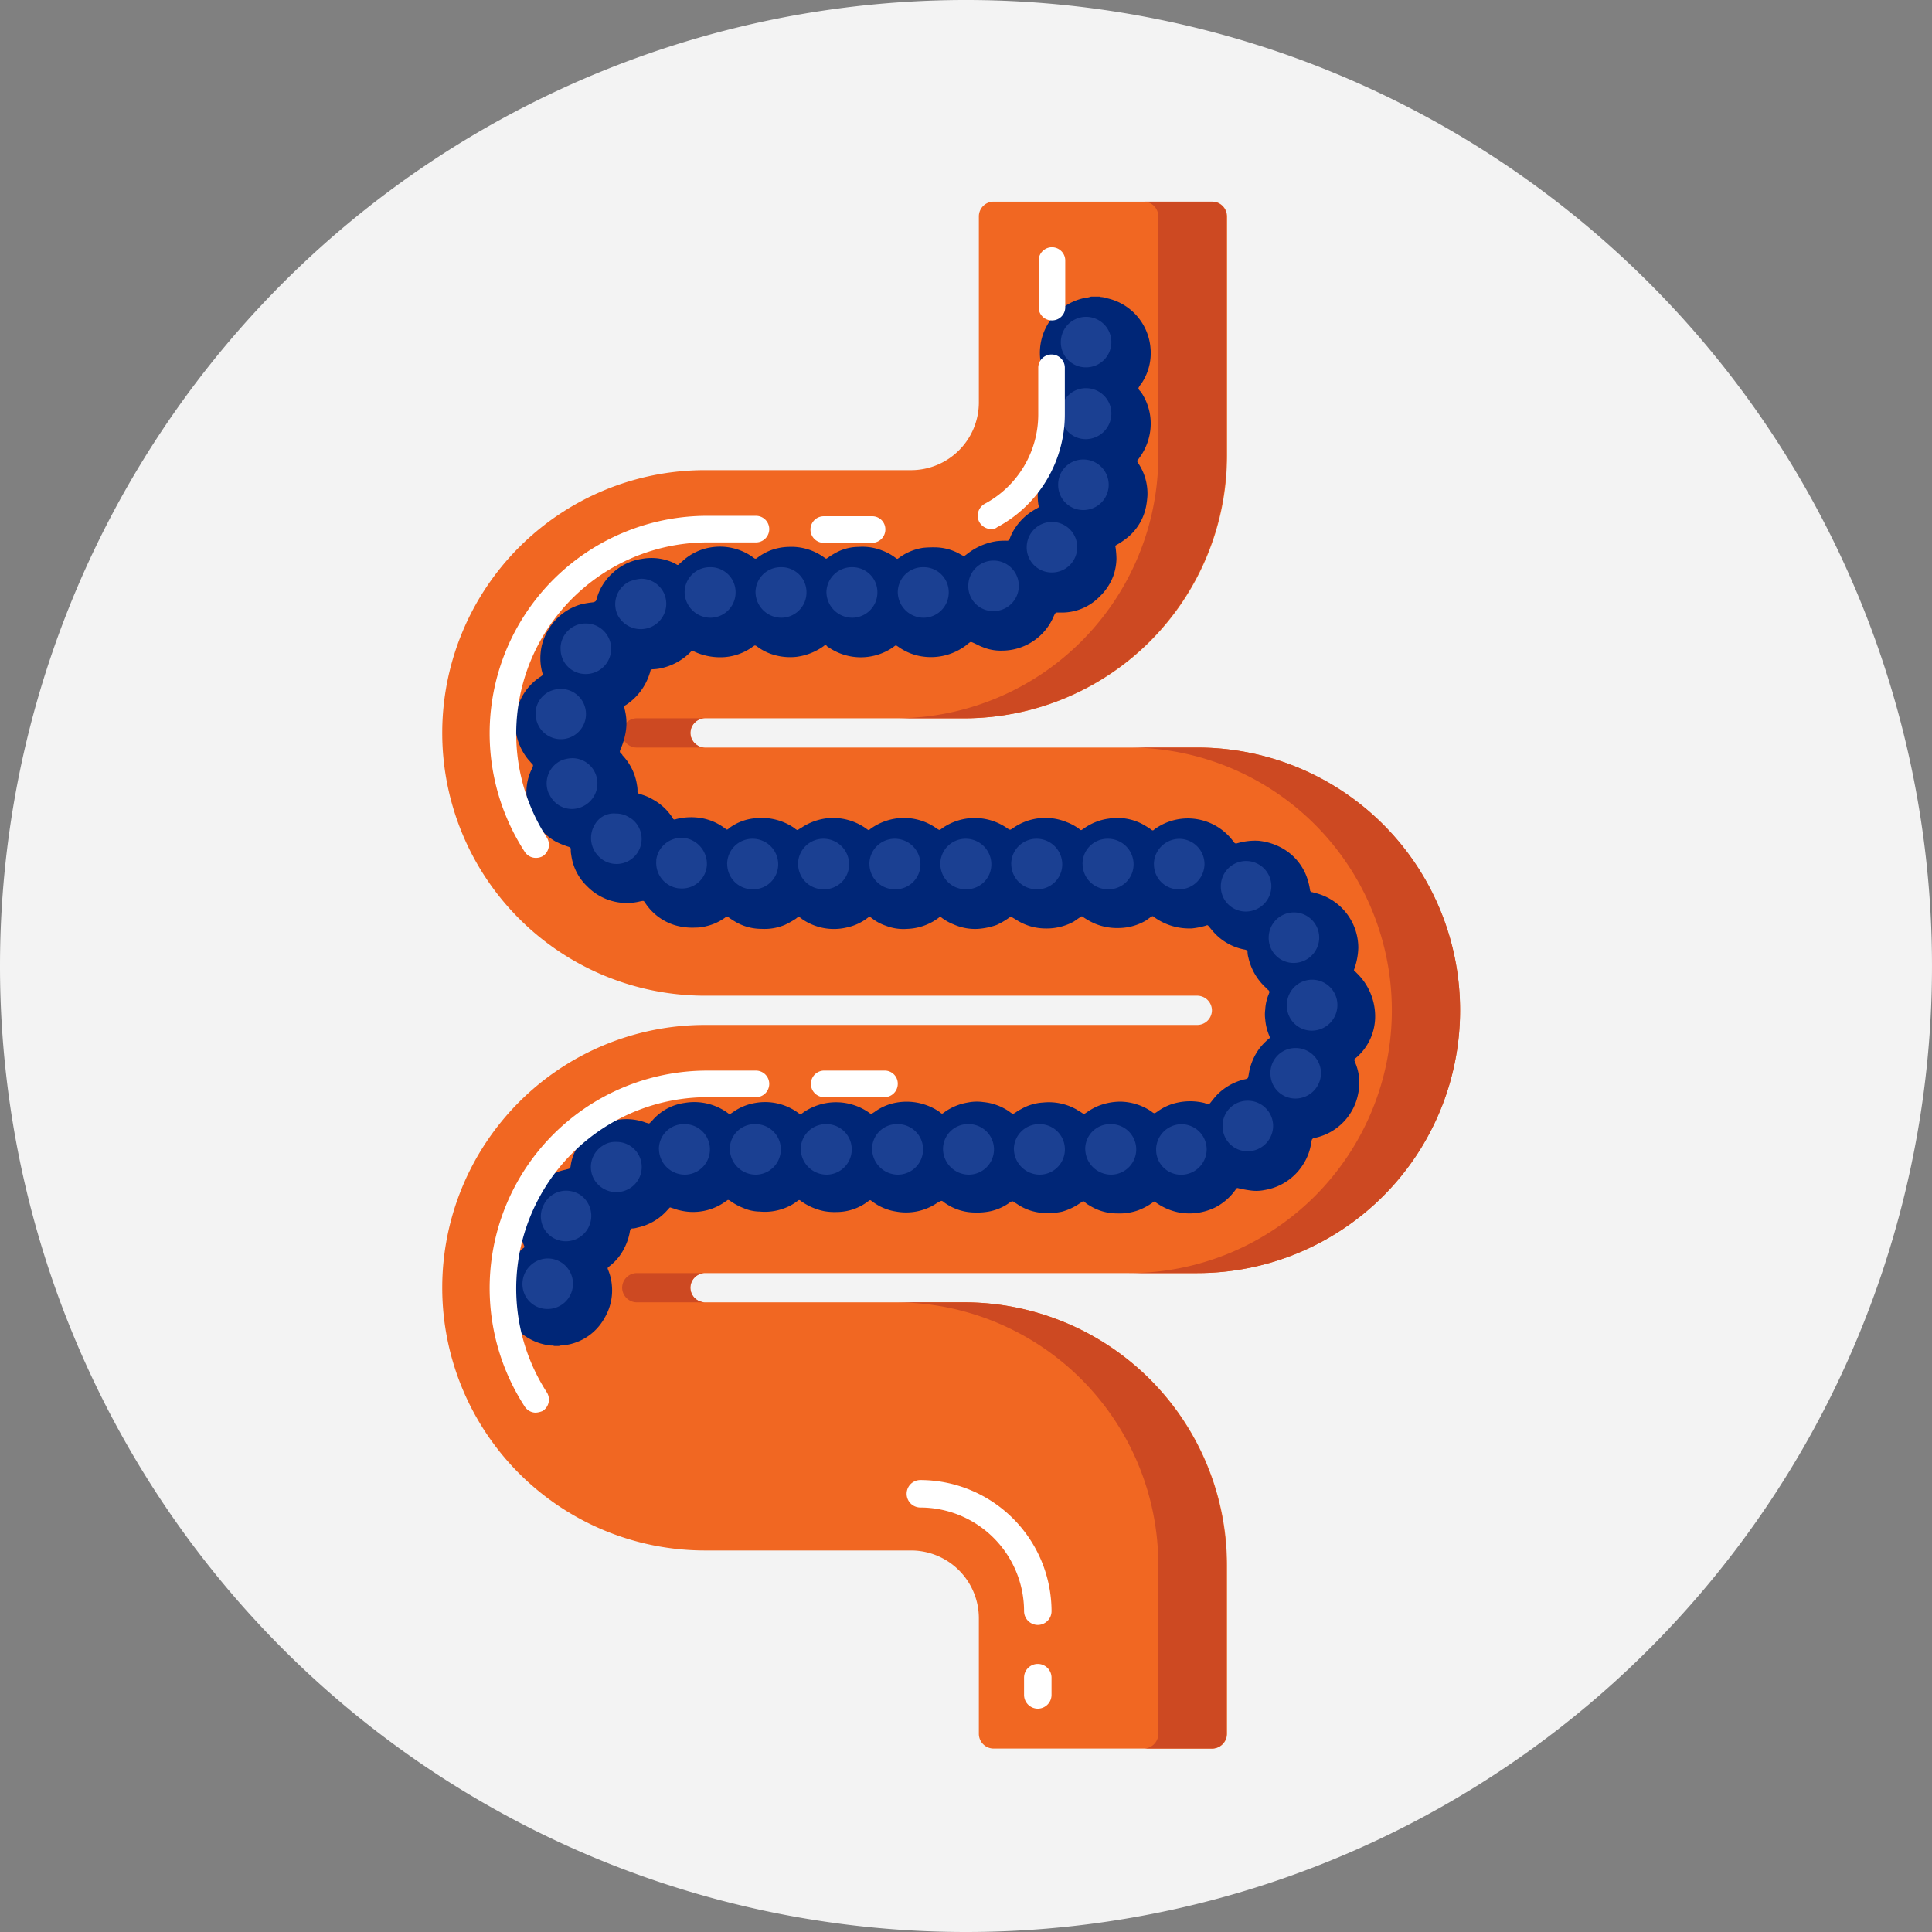 <svg id="Intestinal" xmlns="http://www.w3.org/2000/svg" width="130" height="130" viewBox="0 0 130 130">
  <rect x="0" y="0" width="130" height="130" fill="#808080" stroke="none"/>
  <path id="Path_693" data-name="Path 693" d="M65,130A65,65,0,1,0,0,65a65,65,0,0,0,65,65" fill="#f3f3f3"/>
  <g id="Group_2867" data-name="Group 2867" transform="translate(29.757 13.567)">
    <g id="Group_2858" data-name="Group 2858">
      <g id="Group_2854" data-name="Group 2854">
        <g id="Group_2847" data-name="Group 2847">
          <path id="Path_694" data-name="Path 694" d="M116.5,81.25h0a.993.993,0,0,1,.984-.984h17.443a17.681,17.681,0,0,0,17.681-17.681v-16.1a.993.993,0,0,0-.984-.984H136.892a.993.993,0,0,0-.984.984V59.007a4.562,4.562,0,0,1-4.562,4.562H117.481A17.681,17.681,0,0,0,99.8,81.25h0a17.681,17.681,0,0,0,17.681,17.681h33.126a.993.993,0,0,1,.984.984h0a.993.993,0,0,1-.984.984H117.481A17.681,17.681,0,0,0,99.8,118.58h0a17.681,17.681,0,0,0,17.681,17.681h13.865a4.562,4.562,0,0,1,4.562,4.562v7.782a.993.993,0,0,0,.984.984h14.729a.993.993,0,0,0,.984-.984v-11.36a17.681,17.681,0,0,0-17.681-17.681H117.481a.993.993,0,0,1-.984-.984h0a.993.993,0,0,1,.984-.984h33.126a17.681,17.681,0,0,0,17.681-17.681h0a17.681,17.681,0,0,0-17.681-17.681H117.481A.993.993,0,0,1,116.5,81.25Z" transform="translate(-99.8 -45.5)" fill="#f16722"/>
        </g>
        <g id="Group_2853" data-name="Group 2853" transform="translate(12.106 0)">
          <g id="Group_2848" data-name="Group 2848" transform="translate(0 72.096)">
            <path id="Path_695" data-name="Path 695" d="M145.976,287.3h-4.592a.993.993,0,0,0-.984.984h0a.993.993,0,0,0,.984.984h4.592a.993.993,0,0,1-.984-.984h0A.993.993,0,0,1,145.976,287.3Z" transform="translate(-140.4 -287.3)" fill="#cd4922"/>
          </g>
          <g id="Group_2849" data-name="Group 2849" transform="translate(18.397)">
            <path id="Path_696" data-name="Path 696" d="M219.781,46.484v16.1A17.681,17.681,0,0,1,202.1,80.266h4.592a17.681,17.681,0,0,0,17.681-17.681v-16.1a.993.993,0,0,0-.984-.984H218.8A.993.993,0,0,1,219.781,46.484Z" transform="translate(-202.1 -45.5)" fill="#cd4922"/>
          </g>
          <g id="Group_2850" data-name="Group 2850" transform="translate(0 34.766)">
            <path id="Path_697" data-name="Path 697" d="M144.992,163.084a.993.993,0,0,1,.984-.984h-4.592a.984.984,0,0,0,0,1.968h4.592A.993.993,0,0,1,144.992,163.084Z" transform="translate(-140.4 -162.1)" fill="#cd4922"/>
          </g>
          <g id="Group_2851" data-name="Group 2851" transform="translate(34.11 36.734)">
            <path id="Path_698" data-name="Path 698" d="M259.392,168.7H254.8a17.681,17.681,0,0,1,17.681,17.681h0A17.681,17.681,0,0,1,254.8,204.062h4.592a17.681,17.681,0,0,0,17.681-17.681h0A17.662,17.662,0,0,0,259.392,168.7Z" transform="translate(-254.8 -168.7)" fill="#cd4922"/>
          </g>
          <g id="Group_2852" data-name="Group 2852" transform="translate(18.397 74.064)">
            <path id="Path_699" data-name="Path 699" d="M206.692,293.9H202.1a17.681,17.681,0,0,1,17.681,17.681v11.36a.993.993,0,0,1-.984.984h4.592a.993.993,0,0,0,.984-.984v-11.36A17.662,17.662,0,0,0,206.692,293.9Z" transform="translate(-202.1 -293.9)" fill="#cd4922"/>
          </g>
        </g>
      </g>
      <g id="Group_2856" data-name="Group 2856" transform="translate(3.955 6.381)">
        <g id="Group_2855" data-name="Group 2855">
          <path id="Path_700" data-name="Path 700" d="M113.612,132.079a3.777,3.777,0,0,1,.805-1.014.791.791,0,0,1,.179-.149c.03-.03.06-.06.03-.119s-.03-.089-.06-.149a3.135,3.135,0,0,1-.209-1.282,3.828,3.828,0,0,1,3.011-3.7c.03,0,.089-.03.119-.03.239-.06.239-.06.268-.268a3.168,3.168,0,0,1,.656-1.521,3.884,3.884,0,0,1,2.385-1.521,3.705,3.705,0,0,1,1.968.149c.06.03.119.03.179.06a.131.131,0,0,0,.149-.03c.03-.03.06-.089.119-.119a3.507,3.507,0,0,1,2.206-1.222,3.833,3.833,0,0,1,2.833.626c.239.179.179.149.417,0a3.588,3.588,0,0,1,1.521-.626,3.776,3.776,0,0,1,2.773.6c.3.209.209.209.507,0a3.872,3.872,0,0,1,4.323.03l.03.03c.149.089.149.089.3,0,.03-.03.06-.03.089-.06a3.471,3.471,0,0,1,1.491-.626,3.908,3.908,0,0,1,2.862.626l.03.03c.149.119.149.119.3,0a3.718,3.718,0,0,1,1.58-.656,3.07,3.07,0,0,1,1.044-.03,3.655,3.655,0,0,1,1.491.477,2.487,2.487,0,0,1,.358.239c.149.089.149.089.3,0a2.722,2.722,0,0,1,.388-.239,3.334,3.334,0,0,1,1.491-.447,3.767,3.767,0,0,1,2.147.417c.119.06.239.149.358.209.268.179.209.179.477,0a3.891,3.891,0,0,1,.775-.417,4.09,4.09,0,0,1,1.461-.268,3.827,3.827,0,0,1,2.057.656.029.029,0,0,1,.03.03c.179.119.179.119.358,0a3.5,3.5,0,0,1,1.4-.626,4.028,4.028,0,0,1,1.789.03c.06.03.119.03.179.06a.184.184,0,0,0,.209-.06c.149-.179.3-.388.477-.567a3.843,3.843,0,0,1,1.789-1.014c.3-.06.268-.06.328-.358a3.885,3.885,0,0,1,.716-1.729,3.983,3.983,0,0,1,.6-.626c.119-.089.119-.089.06-.239a3.518,3.518,0,0,1-.268-1.1,2.416,2.416,0,0,1,0-.656,3.131,3.131,0,0,1,.239-1.044c0-.03.03-.06.03-.089.03-.06,0-.089-.03-.149-.03-.03-.089-.06-.119-.119a3.884,3.884,0,0,1-1.252-2.087,1.511,1.511,0,0,1-.06-.388c0-.089-.06-.119-.149-.149a3.716,3.716,0,0,1-2-1.044c-.149-.149-.268-.3-.417-.477-.119-.149-.119-.149-.268-.089a5.057,5.057,0,0,1-.924.179h-.268a4.017,4.017,0,0,1-2.236-.745l-.03-.03c-.089-.06-.089-.06-.209,0-.119.089-.209.149-.328.239a3.668,3.668,0,0,1-1.789.507,3.886,3.886,0,0,1-1.729-.328,5.1,5.1,0,0,1-.686-.388c-.119-.089-.119-.089-.239,0-.149.089-.3.209-.447.3a3.8,3.8,0,0,1-1.878.447,3.643,3.643,0,0,1-1.789-.477l-.447-.268c-.089-.06-.089-.06-.179,0a5.045,5.045,0,0,1-.865.507,4.663,4.663,0,0,1-1.312.268,3.558,3.558,0,0,1-1.58-.3,3.5,3.5,0,0,1-.805-.447c-.089-.089-.119-.089-.209,0a3.746,3.746,0,0,1-2.117.745,3.281,3.281,0,0,1-1.431-.209,3.167,3.167,0,0,1-.984-.537c-.119-.089-.119-.089-.239,0a3.5,3.5,0,0,1-1.431.656,3.757,3.757,0,0,1-2.982-.567.029.029,0,0,1-.03-.03c-.209-.149-.209-.149-.388,0a6,6,0,0,1-.745.417,3.539,3.539,0,0,1-1.58.268,3.448,3.448,0,0,1-1.7-.447,4.857,4.857,0,0,1-.507-.328c-.089-.06-.149-.06-.209,0a3.5,3.5,0,0,1-1.312.6,2.542,2.542,0,0,1-.686.089,4.218,4.218,0,0,1-1.372-.149,3.675,3.675,0,0,1-2-1.461c-.149-.209-.089-.209-.388-.149a3.729,3.729,0,0,1-3.548-1.014,3.536,3.536,0,0,1-1.073-2.117,1.575,1.575,0,0,1-.03-.388c0-.089-.06-.119-.119-.149a5.6,5.6,0,0,1-.894-.358,3.821,3.821,0,0,1-1.461-1.461,3.965,3.965,0,0,1-.477-1.372,3.51,3.51,0,0,1,.328-2.057c.03-.06.06-.089.06-.149a.14.14,0,0,0-.03-.179c-.089-.089-.179-.209-.268-.3a3.852,3.852,0,0,1-.835-1.878,3.74,3.74,0,0,1,1.61-3.667c.03-.03.06-.03.089-.06.119-.089.119-.089.089-.209a3.681,3.681,0,0,1-.119-1.4,3.523,3.523,0,0,1,.477-1.461,3.735,3.735,0,0,1,2.3-1.789,6.458,6.458,0,0,1,.745-.119c.119-.03.209-.06.239-.209a3.572,3.572,0,0,1,1.044-1.729,3.629,3.629,0,0,1,2-.984,3.548,3.548,0,0,1,2.266.328c.03.03.06.03.089.06.06.03.089.03.149-.03.089-.089.209-.179.3-.268a3.658,3.658,0,0,1,1.849-.865,3.823,3.823,0,0,1,2.773.626.412.412,0,0,0,.119.089.144.144,0,0,0,.209,0,3.8,3.8,0,0,1,.745-.447,3.659,3.659,0,0,1,1.372-.3,3.763,3.763,0,0,1,2.445.745c.089.06.089.06.179,0a5.252,5.252,0,0,1,.686-.417,3.225,3.225,0,0,1,1.4-.328,3.588,3.588,0,0,1,1.58.239,3.479,3.479,0,0,1,.924.507c.119.089.119.06.209,0a3.642,3.642,0,0,1,1.64-.686,7,7,0,0,1,.775-.03,3.454,3.454,0,0,1,1.789.507c.03,0,.03.03.06.03.119.06.119.06.209,0s.149-.119.239-.179a4.2,4.2,0,0,1,1.878-.775,5.278,5.278,0,0,1,.686-.03.164.164,0,0,0,.179-.119,3.463,3.463,0,0,1,.417-.805,3.873,3.873,0,0,1,1.372-1.222c.06-.03.089-.06.149-.089a.149.149,0,0,0,0-.179,3.9,3.9,0,0,1,.626-2.8c.06-.089.119-.149.179-.239.06-.06.06-.119,0-.209a3.889,3.889,0,0,1-.477-.924,3.826,3.826,0,0,1,.507-3.489c.119-.149.119-.149,0-.328a4.176,4.176,0,0,1-.3-.477,3.768,3.768,0,0,1,2.594-5.456,1.719,1.719,0,0,0,.417-.089h.537c.06,0,.089.03.149.03a1.719,1.719,0,0,1,.417.089,3.742,3.742,0,0,1,2.892,3.339,3.652,3.652,0,0,1-.626,2.415,1.4,1.4,0,0,0-.179.268c-.03.119.119.209.179.3a3.767,3.767,0,0,1,.537,2.982,3.868,3.868,0,0,1-.686,1.461c-.03.06-.119.119-.119.179s.06.119.089.179a3.662,3.662,0,0,1,.6,2.147,5.865,5.865,0,0,1-.089.716,3.6,3.6,0,0,1-1.55,2.326c-.119.089-.268.179-.417.268-.119.06-.119.089-.089.179a6.277,6.277,0,0,1,.06.745,3.659,3.659,0,0,1-.209,1.163,3.713,3.713,0,0,1-.924,1.4,3.534,3.534,0,0,1-2.594,1.073h-.268a.164.164,0,0,0-.149.089c-.03.03-.03.089-.06.119a3.781,3.781,0,0,1-3.518,2.355,3.16,3.16,0,0,1-1.282-.239c-.239-.089-.447-.209-.656-.3-.149-.06-.149-.06-.268.03-.089.06-.179.149-.268.209a3.909,3.909,0,0,1-2.683.716,3.686,3.686,0,0,1-1.729-.626c-.268-.179-.209-.179-.447,0a3.83,3.83,0,0,1-4.294,0,.3.3,0,0,1-.149-.119c-.06-.06-.119-.03-.179,0l-.03.03a4.026,4.026,0,0,1-1.819.716,3.925,3.925,0,0,1-1.759-.209,3.479,3.479,0,0,1-.924-.507c-.089-.06-.149-.06-.209,0-.03.03-.06.03-.089.06a3.68,3.68,0,0,1-2.147.686,4.138,4.138,0,0,1-1.7-.358c-.239-.119-.179-.119-.358.06a3.96,3.96,0,0,1-1.968,1.044,2.937,2.937,0,0,1-.507.06c-.119,0-.179.06-.179.149a.11.11,0,0,1-.03.089,3.935,3.935,0,0,1-1.58,2.147c-.149.089-.149.089-.119.3,0,.03.03.06.03.119a3.591,3.591,0,0,1,.03,1.491,4.923,4.923,0,0,1-.328,1.073c-.06.119-.089.239.06.328.03.03.06.06.06.089a3.715,3.715,0,0,1,.984,2.028,1.834,1.834,0,0,1,.03.417c0,.089.03.119.119.149a.424.424,0,0,1,.179.06,3.333,3.333,0,0,1,.745.328,3.689,3.689,0,0,1,1.312,1.222c.06.119.089.149.268.089a4.156,4.156,0,0,1,1.491-.089,3.653,3.653,0,0,1,1.729.686c.03.03.089.06.119.089a.091.091,0,0,0,.119,0c.06-.03.089-.089.149-.119a3.425,3.425,0,0,1,1.819-.626,3.854,3.854,0,0,1,2.534.686.412.412,0,0,0,.119.089.091.091,0,0,0,.119,0,.652.652,0,0,1,.149-.089,3.885,3.885,0,0,1,1.878-.686,3.84,3.84,0,0,1,2.475.656c.3.209.179.179.447,0a3.846,3.846,0,0,1,1.849-.656,3.773,3.773,0,0,1,2.5.686c.03.03.06.03.089.06.119.06.119.06.209,0,.03-.03.089-.06.119-.089a3.82,3.82,0,0,1,4.353.03c.179.119.179.119.358,0a3.78,3.78,0,0,1,3.638-.417,3.523,3.523,0,0,1,.865.477c.089.089.119.06.209,0,.03-.03.06-.03.089-.06a3.712,3.712,0,0,1,1.67-.656,3.648,3.648,0,0,1,2.236.358,7.133,7.133,0,0,1,.626.388.112.112,0,0,0,.179,0,.412.412,0,0,1,.119-.089,3.8,3.8,0,0,1,5.158.805c.03.06.089.089.119.149s.089.06.149.06c.03,0,.089-.03.119-.03a4.218,4.218,0,0,1,1.372-.149,4.134,4.134,0,0,1,1.491.447,3.667,3.667,0,0,1,1.729,1.938,4.671,4.671,0,0,1,.239.924c0,.089.06.119.119.149a.225.225,0,0,1,.119.03,3.8,3.8,0,0,1,3.011,3.7,4.588,4.588,0,0,1-.209,1.252l-.089.268.209.209a4.057,4.057,0,0,1,1.222,2.862,3.655,3.655,0,0,1-1.193,2.743c-.268.239-.239.149-.119.477a3.443,3.443,0,0,1,.179,1.968,3.765,3.765,0,0,1-2.862,3.011,1.291,1.291,0,0,0-.149.03.233.233,0,0,0-.119.119c0,.03-.03.089-.03.119a3.613,3.613,0,0,1-.566,1.55,3.763,3.763,0,0,1-2.564,1.7,2.732,2.732,0,0,1-.984.03,7.627,7.627,0,0,1-.805-.149.109.109,0,0,0-.149.06c-.03.03-.06.089-.089.119a3.781,3.781,0,0,1-1.282,1.1,3.979,3.979,0,0,1-1.282.388,3.888,3.888,0,0,1-1.312-.06,3.968,3.968,0,0,1-1.4-.626c-.149-.119-.149-.089-.268,0a4.2,4.2,0,0,1-.954.507,3.724,3.724,0,0,1-1.4.209,3.447,3.447,0,0,1-1.878-.537,1.325,1.325,0,0,1-.328-.239c-.06-.06-.119-.03-.179,0-.03.03-.06.06-.089.06a4.032,4.032,0,0,1-1.252.6,4.355,4.355,0,0,1-1.073.089,3.456,3.456,0,0,1-1.938-.6c-.089-.06-.149-.089-.239-.149-.06-.06-.119-.03-.209,0-.03.03-.089.06-.119.089a3.477,3.477,0,0,1-1.222.537,4.355,4.355,0,0,1-1.073.089,3.528,3.528,0,0,1-1.938-.6c-.119-.06-.209-.209-.328-.179a1.781,1.781,0,0,0-.328.179,3.718,3.718,0,0,1-2.683.537,3.511,3.511,0,0,1-1.58-.656c-.209-.149-.149-.149-.358,0a3.5,3.5,0,0,1-2.087.686,3.937,3.937,0,0,1-.835-.06,4.069,4.069,0,0,1-1.521-.656c-.149-.119-.149-.119-.3,0a3.222,3.222,0,0,1-.895.477,3.643,3.643,0,0,1-1.61.209,2.822,2.822,0,0,1-1.1-.239,4.01,4.01,0,0,1-.924-.507c-.06-.03-.119-.06-.179,0-.03.03-.06.03-.089.06a3.727,3.727,0,0,1-3.1.6c-.179-.03-.358-.119-.507-.149-.149-.06-.149-.06-.239.06l-.089.089a3.685,3.685,0,0,1-2,1.163,1.268,1.268,0,0,1-.328.06c-.119,0-.149.06-.179.179a3.818,3.818,0,0,1-.388,1.163,3.465,3.465,0,0,1-.984,1.193c-.149.119-.149.119-.089.268a3.447,3.447,0,0,1,.239.954,3.637,3.637,0,0,1-.507,2.3,3.579,3.579,0,0,1-2.922,1.819c-.06,0-.089.03-.149.03h-.268c-.06,0-.089-.03-.149-.03a1.223,1.223,0,0,1-.328-.03,3.711,3.711,0,0,1-2.892-2.385,3.067,3.067,0,0,1-.209-1.431A7.323,7.323,0,0,1,113.612,132.079Z" transform="translate(-113.064 -66.9)" fill="#002677"/>
        </g>
      </g>
      <g id="Group_2857" data-name="Group 2857" transform="translate(5.397 7.752)">
        <path id="Path_701" data-name="Path 701" d="M119.6,134.86a1.7,1.7,0,0,1,0,3.4,1.674,1.674,0,0,1-1.7-1.67v-.03A1.718,1.718,0,0,1,119.6,134.86ZM154.127,78v.06a1.674,1.674,0,0,0,1.7,1.67,1.724,1.724,0,0,0,1.7-1.729,1.7,1.7,0,0,0-1.7-1.7A1.68,1.68,0,0,0,154.127,78ZM128.813,90.046a1.744,1.744,0,0,0,1.729,1.7,1.7,1.7,0,0,0,1.7-1.7,1.68,1.68,0,0,0-1.7-1.7h-.06A1.692,1.692,0,0,0,128.813,90.046Zm4.771,0a1.744,1.744,0,0,0,1.729,1.7,1.7,1.7,0,0,0,1.7-1.7,1.68,1.68,0,0,0-1.7-1.7h-.06A1.692,1.692,0,0,0,133.583,90.046Zm4.771,0a1.744,1.744,0,0,0,1.729,1.7,1.7,1.7,0,0,0,1.7-1.7,1.68,1.68,0,0,0-1.7-1.7h-.06A1.712,1.712,0,0,0,138.354,90.046Zm4.8,0a1.744,1.744,0,0,0,1.729,1.7,1.7,1.7,0,0,0,1.7-1.7,1.68,1.68,0,0,0-1.7-1.7h-.06A1.692,1.692,0,0,0,143.155,90.046Zm-17.95-.775-.089.03a1.7,1.7,0,0,0-.835,2.206,1.74,1.74,0,0,0,2.266.865,1.709,1.709,0,0,0,.894-2.236,1.692,1.692,0,0,0-1.55-1.014A2.553,2.553,0,0,0,125.205,89.271Zm-6.411,8.736v.119a1.692,1.692,0,1,0,1.878-1.58h-.209A1.648,1.648,0,0,0,118.795,98.007Zm1.729,3.339a1.7,1.7,0,0,0-.835,2.266l.03.03a1.657,1.657,0,0,0,2.236.805,1.711,1.711,0,0,0,.835-2.266,1.685,1.685,0,0,0-1.521-.984A2.076,2.076,0,0,0,120.524,101.346Zm2.3,4.234a1.747,1.747,0,0,0,.388,2.385l.03.03a1.688,1.688,0,1,0,1.968-2.743l-.06-.03a1.664,1.664,0,0,0-.984-.3A1.457,1.457,0,0,0,122.82,105.58Zm4.085,2.5a1.725,1.725,0,0,0,1.521,1.878h.06a1.673,1.673,0,0,0,1.819-1.521,1.77,1.77,0,0,0-1.55-1.878h-.179A1.7,1.7,0,0,0,126.9,108.085Zm4.771.239a1.7,1.7,0,0,0,1.7,1.7h.06a1.674,1.674,0,0,0,1.67-1.7,1.724,1.724,0,0,0-1.729-1.7A1.7,1.7,0,0,0,131.675,108.323Zm4.771,0a1.7,1.7,0,0,0,1.7,1.7h.06a1.674,1.674,0,0,0,1.67-1.7,1.724,1.724,0,0,0-1.729-1.7A1.7,1.7,0,0,0,136.446,108.323Zm4.8,0a1.7,1.7,0,0,0,1.7,1.7h.06a1.674,1.674,0,0,0,1.67-1.7,1.724,1.724,0,0,0-1.729-1.7A1.7,1.7,0,0,0,141.246,108.323Zm4.771,0a1.7,1.7,0,0,0,1.7,1.7h.06a1.674,1.674,0,0,0,1.67-1.7,1.724,1.724,0,0,0-1.729-1.7A1.7,1.7,0,0,0,146.017,108.323Zm4.771,0a1.7,1.7,0,0,0,1.7,1.7h.06a1.674,1.674,0,0,0,1.67-1.7,1.724,1.724,0,0,0-1.729-1.7A1.7,1.7,0,0,0,150.788,108.323Zm4.8,0a1.7,1.7,0,0,0,1.7,1.7h.06a1.674,1.674,0,0,0,1.67-1.7,1.724,1.724,0,0,0-1.729-1.7A1.68,1.68,0,0,0,155.588,108.323Zm13.745,9.482v.06a1.674,1.674,0,0,0,1.7,1.67,1.724,1.724,0,0,0,1.7-1.729,1.7,1.7,0,1,0-3.4,0Zm-42.25,9.72a1.744,1.744,0,0,0,1.729,1.7,1.7,1.7,0,0,0,0-3.4h-.06A1.673,1.673,0,0,0,127.083,127.525Zm4.771,0a1.744,1.744,0,0,0,1.729,1.7,1.7,1.7,0,0,0,0-3.4h-.06A1.673,1.673,0,0,0,131.854,127.525Zm4.771,0a1.744,1.744,0,0,0,1.729,1.7,1.7,1.7,0,0,0,0-3.4h-.06A1.693,1.693,0,0,0,136.625,127.525Zm4.8,0a1.744,1.744,0,0,0,1.729,1.7,1.7,1.7,0,0,0,0-3.4h-.06A1.673,1.673,0,0,0,141.425,127.525Zm4.771,0a1.744,1.744,0,0,0,1.729,1.7,1.7,1.7,0,1,0,0-3.4h-.06A1.673,1.673,0,0,0,146.2,127.525Zm4.771,0a1.744,1.744,0,0,0,1.729,1.7,1.7,1.7,0,0,0,0-3.4h-.06A1.693,1.693,0,0,0,150.967,127.525Zm4.8,0a1.744,1.744,0,0,0,1.729,1.7,1.7,1.7,0,0,0,0-3.4h-.06A1.673,1.673,0,0,0,155.767,127.525Zm-32.351-.328-.089.06a1.692,1.692,0,0,0-.6,2.3,1.729,1.729,0,0,0,2.326.626,1.686,1.686,0,0,0-.835-3.161A1.52,1.52,0,0,0,123.416,127.2Zm-4.025,3.936-.03.06a1.675,1.675,0,0,0,.626,2.3,1.711,1.711,0,0,0,1.729-2.952,1.8,1.8,0,0,0-.865-.239A1.687,1.687,0,0,0,119.391,131.133ZM154.127,73.2h0a1.68,1.68,0,0,0,1.7,1.7,1.7,1.7,0,1,0-1.7-1.7Zm-.179,9.6h0a1.68,1.68,0,0,0,1.7,1.7,1.7,1.7,0,1,0,0-3.4A1.68,1.68,0,0,0,153.948,82.8ZM151.831,87h0a1.68,1.68,0,0,0,1.7,1.7,1.7,1.7,0,1,0-1.7-1.7ZM147.9,89.6v.03a1.674,1.674,0,0,0,1.7,1.67,1.7,1.7,0,1,0-1.7-1.7Zm-27.431,4.234v.03a1.674,1.674,0,0,0,1.7,1.67,1.7,1.7,0,0,0,0-3.4A1.68,1.68,0,0,0,120.464,93.833Zm39.924,14.491v.03a1.674,1.674,0,0,0,1.7,1.67,1.718,1.718,0,0,0,1.7-1.7,1.7,1.7,0,0,0-1.7-1.7A1.718,1.718,0,0,0,160.389,108.323Zm4.5,1.491v.03a1.674,1.674,0,0,0,1.7,1.67,1.718,1.718,0,0,0,1.7-1.7,1.7,1.7,0,0,0-3.4,0Zm3.22,3.459v.03a1.674,1.674,0,0,0,1.7,1.67,1.718,1.718,0,0,0,1.7-1.7,1.7,1.7,0,0,0-3.4,0Zm.119,9.124v.03a1.674,1.674,0,0,0,1.7,1.67,1.718,1.718,0,0,0,1.7-1.7,1.7,1.7,0,0,0-1.7-1.7A1.68,1.68,0,0,0,168.23,122.4Zm-3.22,3.548v.03a1.674,1.674,0,0,0,1.7,1.67,1.718,1.718,0,0,0,1.7-1.7,1.7,1.7,0,0,0-1.7-1.7A1.68,1.68,0,0,0,165.01,125.945Zm-4.472,1.58v.03a1.674,1.674,0,0,0,1.7,1.67,1.718,1.718,0,0,0,1.7-1.7,1.7,1.7,0,0,0-1.7-1.7A1.718,1.718,0,0,0,160.538,127.525Z" transform="translate(-117.9 -71.5)" fill="#1b4092"/>
      </g>
    </g>
    <g id="Group_2859" data-name="Group 2859" transform="translate(39.149 98.395)">
      <path id="Path_702" data-name="Path 702" d="M232.024,378.511a.929.929,0,0,1-.924-.924v-1.163a.924.924,0,0,1,1.849,0v1.163A.929.929,0,0,1,232.024,378.511Z" transform="translate(-231.1 -375.5)" fill="#fff"/>
    </g>
    <g id="Group_2860" data-name="Group 2860" transform="translate(31.248 86.021)">
      <path id="Path_703" data-name="Path 703" d="M213.426,343.75a.929.929,0,0,1-.924-.924,6.986,6.986,0,0,0-6.977-6.977.924.924,0,0,1,0-1.849,8.844,8.844,0,0,1,8.826,8.826A.929.929,0,0,1,213.426,343.75Z" transform="translate(-204.6 -334)" fill="#fff"/>
    </g>
    <g id="Group_2861" data-name="Group 2861" transform="translate(3.19 21.14)">
      <path id="Path_704" data-name="Path 704" d="M113.6,139.418a.886.886,0,0,1-.745-.417,14.638,14.638,0,0,1,12.284-22.6h3.28a.894.894,0,1,1,0,1.789h-3.28a12.876,12.876,0,0,0-10.794,19.858.911.911,0,0,1-.268,1.252A.944.944,0,0,1,113.6,139.418Z" transform="translate(-110.5 -116.4)" fill="#fff"/>
    </g>
    <g id="Group_2862" data-name="Group 2862" transform="translate(36.031 10.257)">
      <path id="Path_705" data-name="Path 705" d="M221.554,91.678a.94.94,0,0,1-.805-.477.915.915,0,0,1,.358-1.222,6.824,6.824,0,0,0,3.608-6.023V80.794a.895.895,0,0,1,1.789,0v3.161a8.61,8.61,0,0,1-4.562,7.6A.55.55,0,0,1,221.554,91.678Z" transform="translate(-220.642 -79.9)" fill="#fff"/>
    </g>
    <g id="Group_2863" data-name="Group 2863" transform="translate(24.778 21.17)">
      <path id="Path_706" data-name="Path 706" d="M187.044,118.289h-3.25a.894.894,0,0,1,0-1.789h3.25a.879.879,0,0,1,.895.895A.9.9,0,0,1,187.044,118.289Z" transform="translate(-182.9 -116.5)" fill="#fff"/>
    </g>
    <g id="Group_2864" data-name="Group 2864" transform="translate(3.19 58.47)">
      <path id="Path_707" data-name="Path 707" d="M113.6,264.618a.886.886,0,0,1-.745-.417,14.638,14.638,0,0,1,12.284-22.6h3.28a.894.894,0,1,1,0,1.789h-3.28a12.876,12.876,0,0,0-10.794,19.858.911.911,0,0,1-.268,1.252A1.4,1.4,0,0,1,113.6,264.618Z" transform="translate(-110.5 -241.6)" fill="#fff"/>
    </g>
    <g id="Group_2865" data-name="Group 2865" transform="translate(24.778 58.47)">
      <path id="Path_708" data-name="Path 708" d="M187.879,243.389h-4.085a.895.895,0,0,1,0-1.789h4.085a.879.879,0,0,1,.895.895A.9.9,0,0,1,187.879,243.389Z" transform="translate(-182.9 -241.6)" fill="#fff"/>
    </g>
    <g id="Group_2866" data-name="Group 2866" transform="translate(40.133 3.041)">
      <path id="Path_709" data-name="Path 709" d="M235.294,60.65a.879.879,0,0,1-.895-.894V56.594a.895.895,0,0,1,1.789,0v3.161A.879.879,0,0,1,235.294,60.65Z" transform="translate(-234.4 -55.7)" fill="#fff"/>
    </g>
  </g>
</svg>

